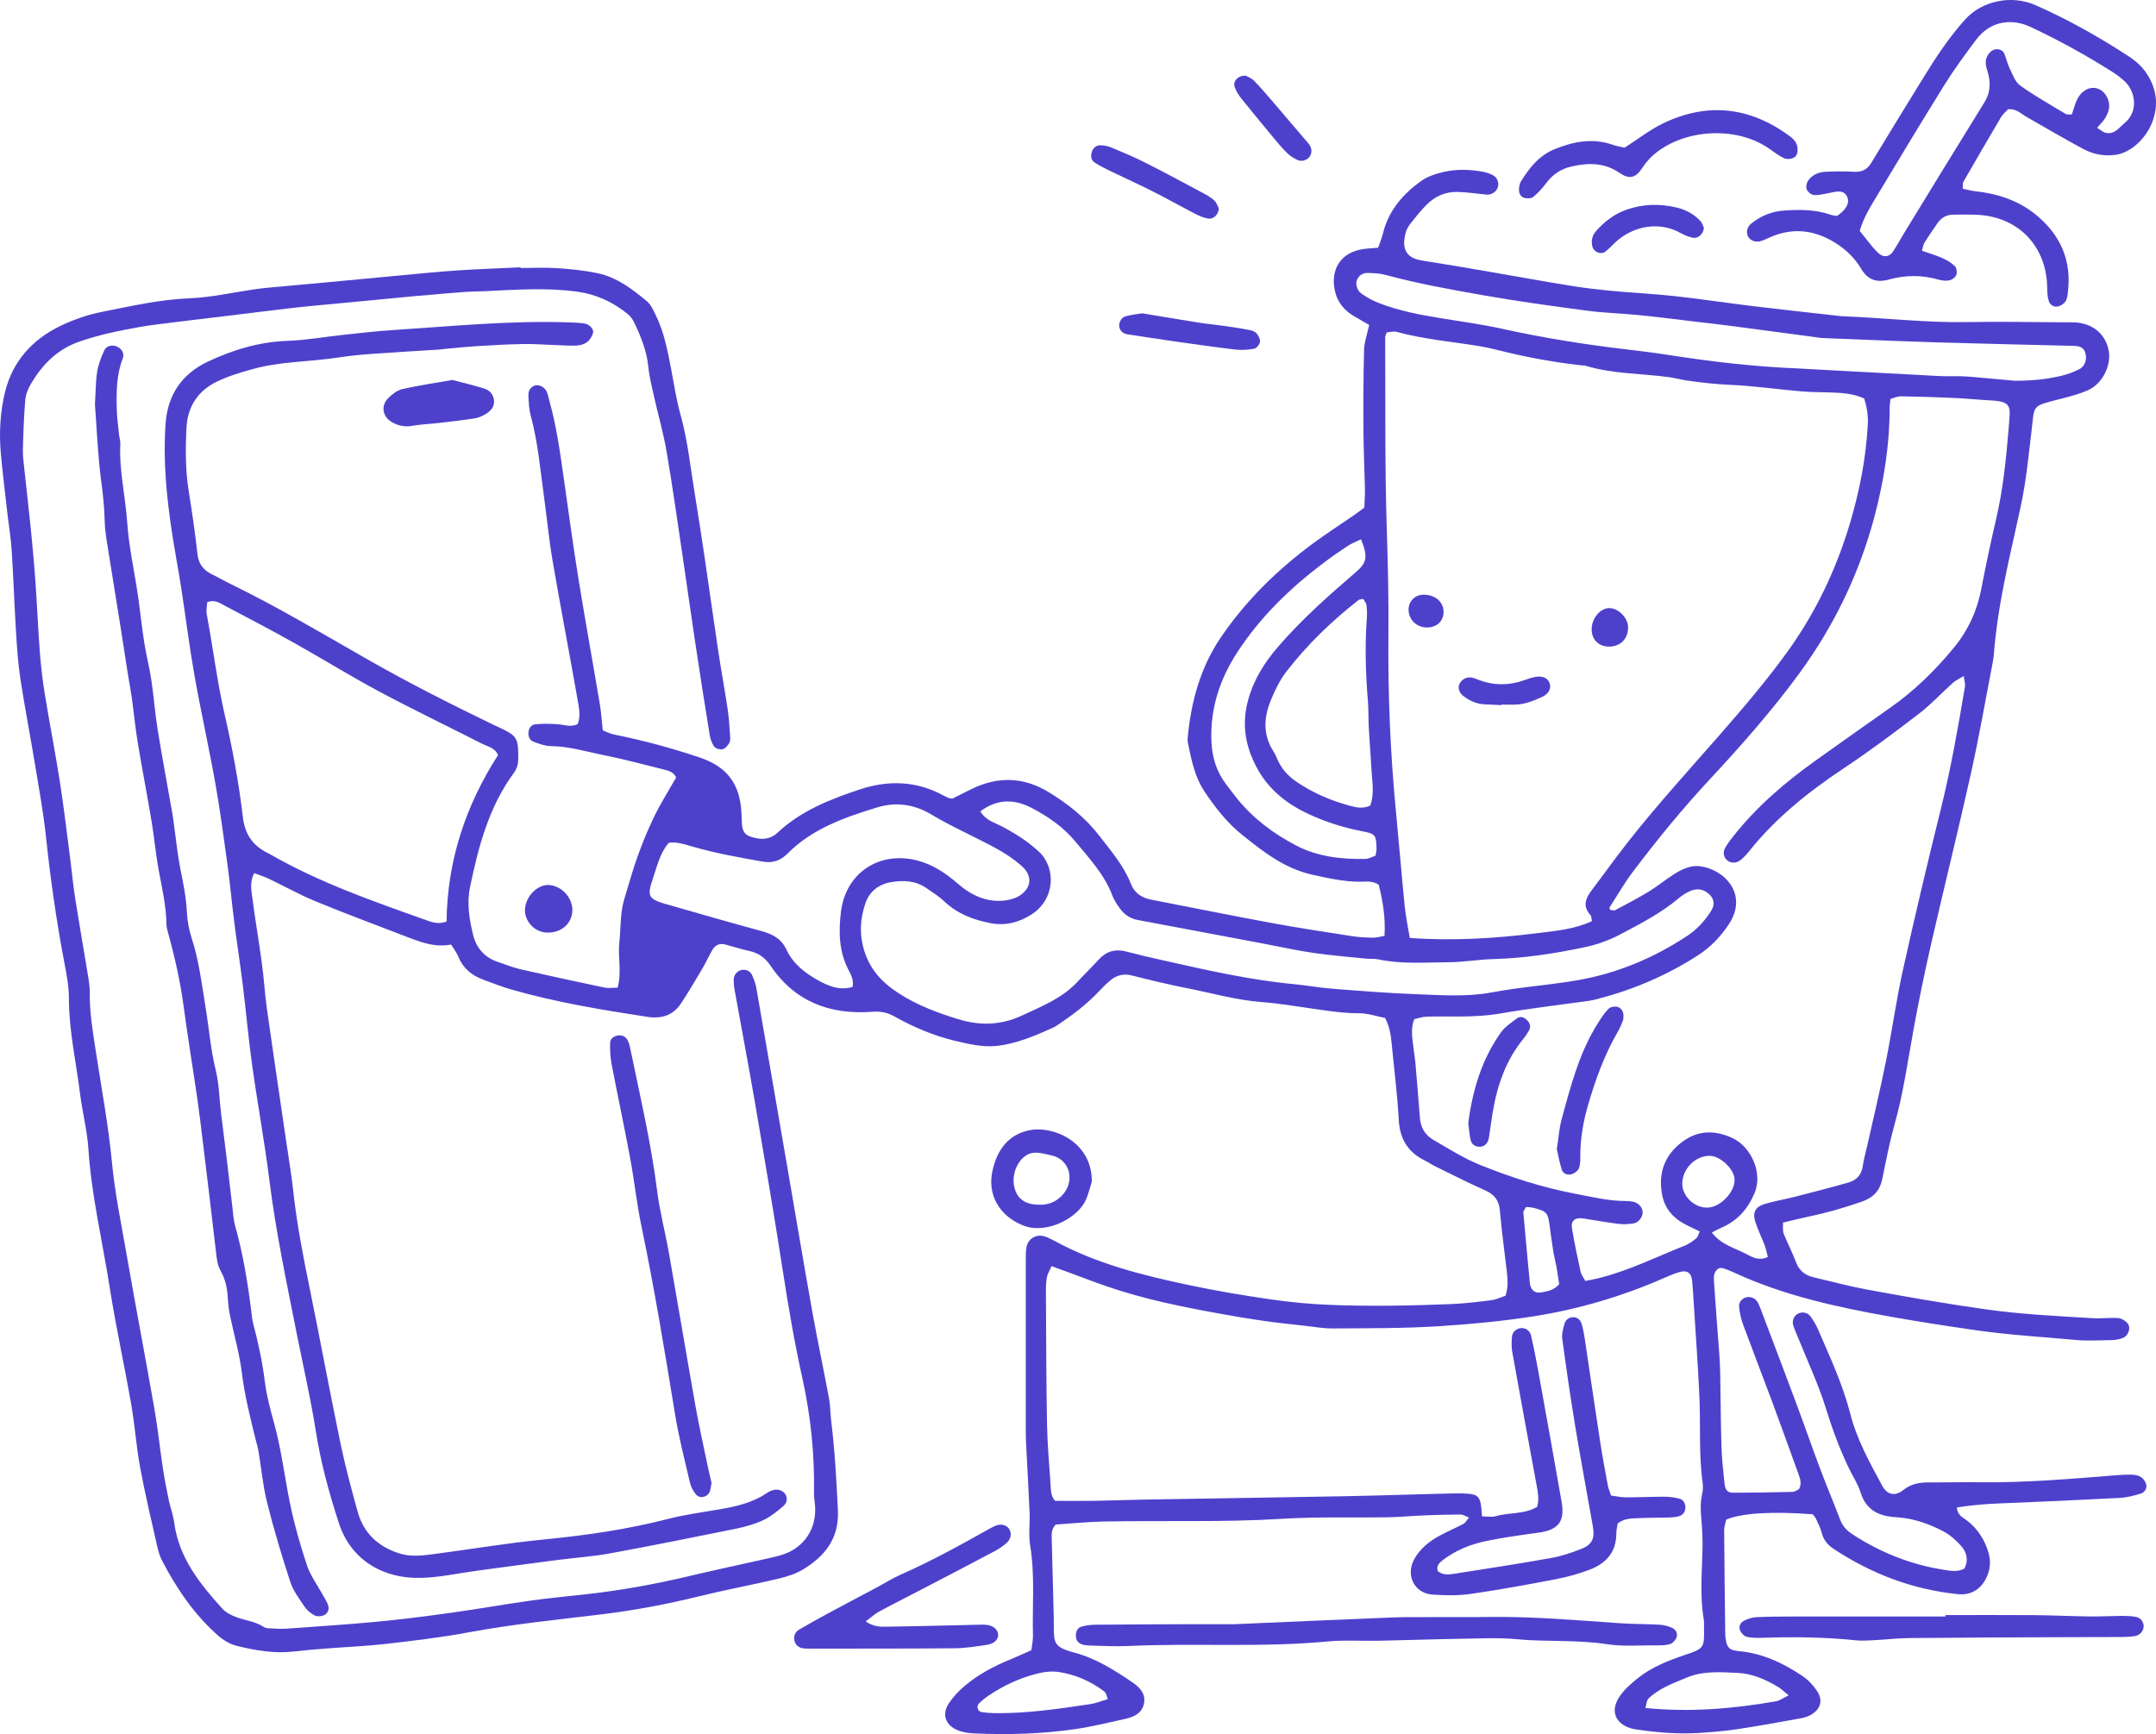 <?xml version="1.0" encoding="utf-8"?>
<!-- Generator: Adobe Illustrator 17.0.0, SVG Export Plug-In . SVG Version: 6.00 Build 0)  -->
<svg version="1.2" baseProfile="tiny" id="Capa_1" xmlns="http://www.w3.org/2000/svg" xmlns:xlink="http://www.w3.org/1999/xlink"
	 x="0px" y="0px" width="1024px" height="823.735px" viewBox="0 0 1024 823.735" xml:space="preserve">
<g>
	<path fill="#4D41CC" d="M799.006,562.58c0.169,6.021,6.105,11.378,12.238,11.068c6.105-0.324,12.916-7.642,12.591-13.522
		c-0.268-4.864-6.725-10.969-11.717-11.068C805.153,548.917,798.822,555.446,799.006,562.58 M724.785,573.352
		c-0.55,1.1-1.339,1.904-1.269,2.637c0.987,11.407,2.087,22.785,3.158,34.178c0.028,0.296,0.198,0.578,0.282,0.86
		c0.747,2.199,2.496,3.37,4.921,2.932c2.933-0.521,5.978-0.902,8.672-3.905c-0.409-2.538-0.804-5.485-1.326-8.404
		c-0.423-2.369-1.071-4.709-1.466-7.092c-0.663-4.16-1.227-8.347-1.791-12.535c-0.804-5.993-1.367-6.655-7.712-8.277
		C727.153,573.465,725.969,573.479,724.785,573.352 M526.162,807.14c-0.62-1.509-0.747-2.905-1.494-3.483
		c-6.359-4.921-13.62-8.065-21.488-9.362c-3.469-0.564-7.332-0.113-10.786,0.775c-8.291,2.115-15.989,5.725-23.081,10.547
		c-1.509,1.015-2.919,2.2-4.23,3.44c-1.48,1.438-0.804,3.948,1.156,4.258c2.101,0.31,4.23,0.451,6.345,0.493
		c15.256,0.198,30.286-2.087,45.316-4.3C520.522,809.113,523.06,808.042,526.162,807.14 M849.525,805.349
		c-2.426-1.974-3.469-3.046-4.71-3.807c-6.021-3.694-12.675-6.585-19.556-6.867c-7.981-0.338-16.187-1.072-24.097,2.214
		c-6.457,2.707-13.042,5.034-18.203,9.955c-0.86,0.804-0.86,2.51-1.481,4.498c21.389,2.143,41.806,0.338,62.138-3.187
		C845.239,807.873,846.719,806.717,849.525,805.349 M646.447,256.179c-2.157,1.043-4.413,1.875-6.359,3.158
		c-4.075,2.679-8.065,5.485-11.943,8.432c-15.665,11.844-29.567,25.394-40.381,41.918c-8.389,12.831-12.986,26.775-12.408,42.243
		c0.268,7.501,2.312,14.396,6.852,20.444c1.833,2.425,3.666,4.879,5.583,7.233c7.614,9.391,17.258,16.497,27.762,22.01
		c10.095,5.302,21.46,6.613,32.853,6.401c1.678-0.028,3.327-1.015,4.878-1.523c0.24-1.368,0.536-2.256,0.508-3.144
		c-0.183-6.726-0.395-7.233-6.81-8.474c-8.713-1.692-17.046-4.314-25.112-8.023c-12.055-5.541-21.29-13.381-26.817-26.014
		c-4.188-9.531-4.879-18.682-2.228-28.383c2.608-9.602,7.741-17.766,14.212-25.252c11.209-12.944,23.941-24.28,36.899-35.39
		C649.238,267.262,649.774,264.568,646.447,256.179 M647.434,284.491c-1.029,0.24-1.748,0.212-2.172,0.536
		c-12.76,9.982-24.378,21.178-34.29,34.008c-3.116,4.033-5.429,8.827-7.374,13.578c-3.398,8.234-3.849,16.567,1.339,24.491
		c0.818,1.269,1.367,2.721,2.002,4.103c1.96,4.272,5.034,7.586,8.897,10.208c7.896,5.344,16.553,9.024,25.732,11.463
		c2.933,0.79,5.95,1.339,9.235-0.212c2.143-5.753,0.818-11.816,0.522-17.808c-0.31-6.387-0.874-12.746-1.213-19.119
		c-0.226-4.258-0.071-8.545-0.423-12.789c-1.086-13.085-1.466-26.141-0.508-39.239c0.155-2.115,0.085-4.272-0.198-6.373
		C648.83,286.296,647.927,285.366,647.434,284.491 M956.626,180.845c7.699,0.084,15.298-0.578,22.743-2.411
		c2.919-0.719,5.837-1.79,8.474-3.228c2.693-1.466,3.567-5.147,2.425-8.065c-0.931-2.397-3.031-2.749-5.245-2.834
		c-0.31-0.014-0.62-0.028-0.917-0.028c-21.333-0.536-42.652-0.987-63.984-1.636c-18.245-0.564-36.504-1.353-54.749-2.073
		c-1.213-0.056-2.411-0.31-3.624-0.479c-12.661-1.692-25.323-3.398-37.998-5.061c-6.035-0.79-12.07-1.481-18.118-2.185
		c-9.052-1.086-18.104-2.256-27.17-3.158c-8.178-0.832-16.44-1.001-24.576-2.087c-16.581-2.2-33.177-4.47-49.645-7.374
		c-15.552-2.735-31.132-5.555-46.416-9.7c-2.608-0.705-5.4-0.775-8.122-0.874c-2.298-0.084-4.131,1.029-5.146,3.158
		c-0.874,1.847-0.169,5.034,1.96,6.571c2.425,1.748,5.132,3.285,7.924,4.385c9.687,3.835,19.867,5.767,30.103,7.431
		c9.602,1.565,19.289,2.862,28.778,4.963c19.641,4.343,39.465,7.515,59.43,9.842c6.345,0.747,12.704,1.523,19.02,2.51
		c20.473,3.201,41.016,5.654,61.743,6.486c1.819,0.071,3.652,0.212,5.471,0.31c20.698,1.114,41.383,2.256,62.081,3.327
		c3.652,0.183,7.318,0,10.984,0.113c2.735,0.085,5.471,0.353,8.206,0.606C945.713,179.815,951.17,180.337,956.626,180.845
		 M404.947,468.803c0.62-3.215-0.705-5.682-1.946-8.051c-4.597-8.812-4.737-18.245-3.581-27.692
		c2.284-18.583,18.485-29.074,36.56-24.209c7.29,1.96,13.296,6.021,18.837,10.829c3.271,2.848,6.725,5.16,10.786,6.683
		c5.048,1.904,10.321,2.087,15.27,0.635c6.571-1.918,12.041-9.052,4.075-15.919c-3.666-3.159-7.797-5.894-12.041-8.192
		c-10.166-5.513-20.783-10.109-30.751-16.088c-7.74-4.639-16.525-6.021-25.548-3.243c-15.51,4.752-30.737,10.039-42.567,21.925
		c-3.229,3.257-6.965,4.625-11.604,3.835c-11.703-2.016-23.377-4.145-34.77-7.515c-3.215-0.959-6.373-1.932-9.996-1.466
		c-4.329,4.949-5.626,11.322-7.67,17.301c-2.75,8.036-2.002,9.32,6.006,11.787c0.282,0.084,0.592,0.127,0.889,0.211
		c14.931,4.244,29.835,8.629,44.823,12.676c5.302,1.424,9.419,3.652,11.872,8.911c3.088,6.598,8.756,10.998,14.903,14.424
		C393.441,468.408,398.87,470.678,404.947,468.803 M465.604,385.431c2.693,4.3,6.429,5.174,9.602,6.81
		c6.542,3.37,12.675,7.205,18.132,12.225c8.347,7.727,7.924,22.658-3.454,29.948c-5.837,3.75-12.309,5.442-19.204,4.145
		c-8.192-1.537-15.806-4.371-22.066-10.265c-2.651-2.481-5.753-4.484-8.77-6.528c-5.132-3.483-10.998-3.694-16.765-2.693
		c-5.71,0.987-10.109,4.329-12.055,10.025c-2.735,8.009-2.933,15.975,0,24.153c3.44,9.574,10.49,15.552,18.767,20.402
		c7.924,4.639,16.525,7.783,25.281,10.476c10.279,3.172,20.289,2.961,30.244-1.692c9.376-4.385,19.063-8.135,26.353-15.975
		c3.313-3.567,6.824-6.965,10.109-10.575c3.666-4.018,7.952-5.259,13.212-3.863c5.598,1.48,11.237,2.792,16.877,4.046
		c20.797,4.653,41.566,9.447,62.842,11.449c6.063,0.564,12.055,1.692,18.118,2.157c13.381,1.043,26.761,2.115,40.156,2.608
		c11.562,0.423,23.166,1.312,34.686-0.719c3.905-0.677,7.797-1.382,11.717-1.917c10.25-1.41,20.585-2.327,30.751-4.174
		c18.527-3.342,35.574-10.575,51.266-20.938c4.625-3.074,8.347-7.148,11.294-11.844c2.115-3.356,1.297-6.416-1.889-8.714
		c-2.482-1.79-5.175-1.889-7.811-0.804c-1.932,0.79-3.821,1.946-5.429,3.314c-8.459,7.148-18.175,12.196-27.889,17.314
		c-5.456,2.876-11.125,4.921-17.117,6.176c-14.311,3.018-28.721,5.217-43.385,5.612c-6.993,0.197-13.973,1.438-20.966,1.494
		c-11.252,0.071-22.56,0.987-33.727-1.382c-1.762-0.381-3.652-0.113-5.471-0.296c-8.46-0.874-16.962-1.551-25.366-2.777
		c-7.825-1.128-15.566-2.876-23.335-4.343c-20.008-3.779-40.029-7.557-60.037-11.294c-3.497-0.663-6.232-2.524-8.262-5.302
		c-1.438-1.96-2.862-4.046-3.708-6.288c-3.737-9.969-10.899-17.582-17.47-25.549c-5.682-6.895-13.014-11.999-20.896-16.088
		C481.819,379.566,473.725,379.326,465.604,385.431 M212.091,437.769c0.338-29.073,9.137-55.243,24.463-79.099
		c-1.593-3.595-4.921-4.018-7.529-5.344c-16.271-8.291-32.754-16.201-48.855-24.801c-13.691-7.318-26.902-15.524-40.452-23.11
		c-10.885-6.091-21.939-11.914-32.993-17.709c-2.327-1.213-4.681-3.088-8.319-1.621c-0.071,1.748-0.564,3.849-0.198,5.781
		c2.975,15.82,4.892,31.823,8.502,47.572c3.68,15.989,6.683,32.204,8.615,48.489c1.029,8.756,4.907,13.959,12.267,17.498
		c0.268,0.141,0.536,0.282,0.804,0.437c23.631,13.564,49.25,22.433,74.785,31.499C205.774,438.277,208.397,439.095,212.091,437.769
		 M932.699,321.136c-2.214,1.354-3.849,2.073-5.104,3.187c-5.456,4.892-10.448,10.335-16.229,14.762
		c-11.604,8.911-23.349,17.695-35.517,25.789c-16.877,11.223-32.514,23.687-45.204,39.634c-1.128,1.424-2.411,2.763-3.807,3.934
		c-2.115,1.777-4.879,1.734-6.669,0.099c-1.565-1.424-1.988-3.722-0.762-5.865c1.043-1.833,2.341-3.553,3.666-5.217
		c11.223-14.283,24.872-25.944,39.592-36.42c11.675-8.305,23.349-16.595,35.066-24.83c11.576-8.107,21.53-17.864,30.47-28.792
		c6.712-8.22,10.857-17.427,12.845-27.804c2.129-11.054,4.455-22.08,7.021-33.05c3.257-14.001,4.723-28.213,5.894-42.482
		c0.212-2.425,0.423-4.864,0.536-7.29c0.183-3.905-1.057-5.513-5.062-6.19c-2.397-0.395-4.851-0.423-7.289-0.592
		c-4.851-0.352-9.701-0.775-14.579-0.987c-8.22-0.352-16.454-0.634-24.688-0.761c-1.664-0.028-3.342,0.804-4.977,1.241
		c-0.169,1.692-0.395,2.905-0.395,4.103c0,17.484-2.679,34.558-7.135,51.45c-7.163,27.184-19.175,52.113-35.672,74.672
		c-12.944,17.709-27.494,34.206-42.454,50.293c-13.113,14.086-25.267,28.947-36.828,44.287c-4.018,5.33-7.346,11.153-10.97,16.779
		c-0.099,0.17,0.127,0.55,0.254,1.086c0.762,0.071,1.805,0.522,2.425,0.183c5.386-2.848,10.772-5.668,15.961-8.826
		c4.159-2.538,7.938-5.697,12.069-8.291c3.623-2.284,7.698-4.258,12.027-3.765c11.675,1.311,23.279,13.24,14.058,27.368
		c-3.849,5.907-8.685,11.026-14.678,14.903c-14.706,9.518-30.625,16.314-47.558,20.741c-1.481,0.381-2.961,0.762-4.456,0.959
		c-13.86,1.96-27.79,3.525-41.566,5.936c-6.993,1.227-13.902,1.509-20.91,1.509c-4.878,0-9.771-0.113-14.635,0.071
		c-2.016,0.084-4.018,0.804-5.767,1.184c-1.664,4.441-0.959,8.389-0.508,12.295c0.352,3.031,0.874,6.035,1.142,9.08
		c0.747,8.488,1.41,16.99,2.086,25.478c0.367,4.568,2.298,8.065,6.359,10.448c7.36,4.301,14.523,8.855,22.531,12.07
		c14.466,5.781,29.158,10.561,44.499,13.479c8.079,1.523,16.059,3.539,24.364,3.525c1.213,0,2.439,0.099,3.623,0.367
		c2.594,0.592,4.47,2.848,4.413,5.146c-0.042,2.228-1.96,4.78-4.441,5.16c-2.383,0.381-4.879,0.466-7.262,0.169
		c-5.414-0.677-10.8-1.678-16.215-2.524c-4.16-0.648-6.26,0.902-5.64,4.723c1.142,6.909,2.608,13.762,4.103,20.6
		c0.31,1.396,1.325,2.636,2.214,4.342c2.566-0.536,4.921-0.931,7.219-1.537c13.944-3.595,26.818-9.996,40.114-15.284
		c1.946-0.775,3.736-2.087,5.358-3.426c0.79-0.663,1.043-1.96,1.678-3.271c-2.834-1.396-5.302-2.496-7.67-3.793
		c-5.048-2.778-8.7-7.007-9.969-12.549c-2.199-9.616,0.014-18.358,7.67-24.9c7.6-6.5,15.904-7.543,25.436-3.145
		c9.066,4.188,14.565,16.765,10.546,26.211c-3.285,7.741-8.375,13.324-16.102,16.553c-1.255,0.536-2.439,1.255-4.188,2.143
		c4.596,5.964,11.096,7.346,16.567,10.293c2.848,1.537,5.936,3.243,10.053,1.297c-0.508-1.904-0.888-3.892-1.593-5.753
		c-1.396-3.694-3.243-7.247-4.399-11.026c-1.354-4.385,0.07-7.036,4.512-8.389c4.653-1.396,9.475-2.171,14.199-3.384
		c8.53-2.185,17.075-4.385,25.563-6.796c3.765-1.071,6.175-3.539,6.782-7.74c0.508-3.61,1.565-7.135,2.355-10.702
		c2.919-13.07,6.049-26.099,8.685-39.24c2.876-14.325,4.85-28.834,8.009-43.089c5.668-25.577,11.689-51.069,18.005-76.477
		c4.794-19.246,8.178-38.732,11.491-58.246C933.489,324.929,932.981,323.477,932.699,321.136 M756.086,437.558
		c-0.254-1.142-0.169-2.256-0.677-2.82c-3.623-3.99-2.58-7.67,0.324-11.491c3.877-5.061,7.586-10.265,11.406-15.369
		c15.341-20.543,32.683-39.366,49.518-58.655c11.209-12.831,22.334-25.831,32.288-39.634c13.437-18.625,23.264-39.239,29.807-61.376
		c4.498-15.242,7.515-30.709,8.375-46.599c0.225-4.315-0.508-8.404-1.706-12.323c-5.527-2.496-10.984-2.679-16.454-2.876
		c-4.568-0.155-9.151-0.113-13.691-0.521c-11.209-0.973-22.376-2.608-33.6-3.088c-7.022-0.296-13.916-1.072-20.839-2.101
		c-2.693-0.409-5.358-1.184-8.065-1.537c-13.24-1.79-26.761-1.509-39.733-5.428c-0.564-0.169-1.198-0.113-1.805-0.183
		c-12.098-1.325-24.054-3.454-35.898-6.303c-4.131-0.987-8.262-2.101-12.45-2.792c-13.183-2.157-26.55-3.271-39.507-6.81
		c-1.537-0.409-3.342,0.155-4.765,0.254c-0.395,1.255-0.719,1.833-0.719,2.397c0.169,30.469-0.212,60.953,0.775,91.394
		c0.536,16.764,0.917,33.515,0.761,50.266c-0.24,28.058,0.902,56.046,3.624,83.978c1.438,14.833,2.623,29.694,4.117,44.513
		c0.508,5.048,1.579,10.025,2.397,15.101c20.783,1.495,40.833,0.198,60.756-2.298C738.955,442.183,747.866,441.464,756.086,437.558
		 M682.881,746.313c2.495,2.073,5.33,1.664,7.952,1.255c15.34-2.383,30.695-4.766,45.979-7.487
		c4.766-0.846,9.461-2.439,13.987-4.202c5.414-2.101,6.754-4.949,5.725-10.8c-2.778-15.904-5.767-31.753-8.389-47.671
		c-2.284-13.817-4.272-27.677-6.148-41.552c-0.296-2.27,0.437-4.78,1.1-7.064c0.536-1.819,2.059-3.088,4.117-3.074
		c2.059,0.014,3.454,1.325,4.004,3.186c0.691,2.327,1.128,4.737,1.495,7.149c2.439,16.257,4.794,32.528,7.289,48.785
		c1.057,6.909,2.355,13.789,3.623,20.67c0.282,1.481,0.902,2.89,1.537,4.907c2.284,0.296,4.625,0.86,6.965,0.86
		c6.105,0.028,12.21-0.296,18.316-0.296c2.397,0.014,4.864,0.296,7.191,0.917c1.876,0.494,2.877,2.171,2.849,4.216
		c-0.028,2.045-1.114,3.568-2.989,4.117c-1.72,0.507-3.595,0.592-5.4,0.648c-4.583,0.141-9.165,0.056-13.733,0.282
		c-3.299,0.155-6.74-0.014-10.039,2.524c-0.198,1.41-0.649,3.172-0.649,4.935c-0.014,8.897-5.076,14.156-12.774,17.075
		c-5.09,1.932-10.434,3.412-15.792,4.441c-13.451,2.58-26.93,5.061-40.467,7.007c-5.992,0.86-12.21,0.762-18.273,0.339
		c-8.615-0.606-12.887-9.193-8.657-16.821c2.735-4.949,7.022-8.418,11.901-11.083c3.736-2.059,7.684-3.694,11.463-5.682
		c0.888-0.479,1.438-1.593,2.651-3.003c-1.776-0.691-2.82-1.452-3.849-1.452c-5.795,0.028-11.59,0.183-17.371,0.409
		c-5.781,0.24-11.562,0.818-17.329,0.902c-16.779,0.282-33.6-0.296-50.336,0.733c-28.354,1.762-56.695,0.705-85.05,1.297
		c-7.543,0.155-15.073,0.945-22.376,1.424c-2.115,2.214-1.946,4.667-1.876,7.106c0.31,12.197,0.635,24.378,0.945,36.561
		c0.028,1.537,0.014,3.059,0.028,4.582c0.071,7.882-0.084,9.983,9.659,12.549c10.095,2.665,18.978,8.248,27.579,14.086
		c3.342,2.27,6.387,5.231,5.668,9.729c-0.775,4.935-4.737,6.796-9.136,7.741c-7.727,1.664-15.411,3.624-23.222,4.766
		c-16.018,2.355-32.176,2.82-48.334,2.101c-2.679-0.127-5.513-0.536-7.966-1.565c-5.738-2.383-7.473-7.529-4.159-12.633
		c1.96-3.017,4.554-5.753,7.29-8.107c6.528-5.612,14.071-9.602,22.023-12.859c3.342-1.368,6.627-2.904,9.955-4.371
		c0.296-2.608,0.803-4.695,0.747-6.782c-0.367-14.311,1.029-28.651-1.325-42.934c-0.832-5.048-0.056-10.349-0.268-15.523
		c-0.451-10.66-1.072-21.305-1.622-31.95c-0.084-1.833-0.169-3.666-0.183-5.484c-0.014-27.452-0.014-54.904,0-82.356
		c0-2.129-0.056-4.315,0.31-6.387c0.691-3.906,4.385-6.26,8.22-5.259c1.748,0.466,3.412,1.326,5.005,2.185
		c20.05,10.956,41.933,16.398,64.013,21.065c12.803,2.707,25.732,4.892,38.676,6.768c9.334,1.354,18.767,2.242,28.185,2.623
		c19.204,0.747,38.422,0.395,57.626-0.38c6.387-0.254,12.76-1.03,19.105-1.847c2.326-0.296,4.54-1.41,6.711-2.115
		c1.424-4.343,0.973-8.291,0.536-12.21c-1.071-9.376-2.439-18.724-3.201-28.129c-0.409-4.893-2.51-7.699-6.909-9.659
		c-8.065-3.595-15.947-7.614-23.885-11.505c-1.636-0.79-3.13-1.889-4.78-2.693c-8.206-3.962-12.013-10.377-12.492-19.585
		c-0.649-12.154-2.242-24.265-3.384-36.405c-0.366-3.948-1.029-7.797-3.088-11.759c-4.075-0.79-8.22-2.256-12.365-2.242
		c-7.374,0.014-14.565-1.1-21.784-2.143c-8.135-1.17-16.257-2.552-24.435-3.173c-12.225-0.931-23.941-4.329-35.856-6.683
		c-8.657-1.706-17.244-3.779-25.788-5.936c-3.934-1.001-7.247-0.198-10.222,2.284c-1.861,1.565-3.624,3.285-5.287,5.062
		c-5.456,5.823-11.703,10.673-18.273,15.143c-1.269,0.86-2.509,1.777-3.892,2.397c-8.629,3.864-17.498,7.628-26.832,8.587
		c-6.458,0.663-13.324-0.959-19.768-2.51c-10.109-2.411-19.655-6.542-28.735-11.604c-3.313-1.833-6.444-2.425-10.377-2.129
		c-19.909,1.495-36.659-4.709-48.207-21.798c-2.566-3.807-5.682-6.119-10.123-7.078c-3.864-0.818-7.642-2.086-11.463-3.088
		c-2.735-0.719-4.836,0.324-6.176,2.693c-1.664,2.904-3.031,5.992-4.737,8.869c-3.257,5.513-6.514,11.012-10.025,16.356
		c-3.751,5.725-9.249,7.487-15.919,6.472c-21.643-3.299-43.23-6.88-64.323-12.887c-4.681-1.325-9.235-3.102-13.789-4.808
		c-5.344-2.003-9.517-5.287-11.745-10.801c-0.775-1.946-2.129-3.652-3.482-5.865c-8.15,1.607-15.411-1.509-22.743-4.315
		c-13.931-5.358-27.918-10.561-41.707-16.257c-7.586-3.13-14.805-7.191-22.235-10.73c-2.101-1.015-4.357-1.692-6.824-2.623
		c-2.284,4.342-1.311,8.319-0.846,12.069c1.325,10.265,3.116,20.473,4.484,30.738c0.987,7.247,1.396,14.565,2.411,21.798
		c2.932,20.811,6.049,41.594,9.08,62.377c1.185,8.107,2.566,16.2,3.441,24.336c1.692,15.468,4.667,30.695,7.783,45.923
		c4.991,24.463,9.517,49.025,14.593,73.474c2.284,11.011,5.203,21.911,8.22,32.754c2.834,10.222,9.912,16.595,19.881,19.725
		c5.048,1.579,10.279,1.071,15.425,0.395c17.822-2.327,35.545-5.344,53.452-7.092c19.697-1.917,39.282-4.752,58.528-9.7
		c7.938-2.044,16.13-3.144,24.237-4.526c8.164-1.382,16.144-3.186,23.11-8.009c0.733-0.508,1.621-0.846,2.481-1.128
		c2.213-0.719,4.512-0.043,5.781,1.636c1.241,1.635,1.269,4.173-0.649,5.809c-2.975,2.538-6.105,5.132-9.616,6.768
		c-4.089,1.904-8.587,3.186-13.042,4.089c-19.965,4.061-39.945,8.065-59.98,11.745c-8.065,1.466-16.285,2.002-24.435,3.06
		c-12.662,1.635-25.309,3.356-37.956,5.048c-9.052,1.213-18.076,3.257-27.142,3.497c-17.681,0.494-33.219-8.262-38.971-25.844
		c-4.724-14.438-8.714-29.088-11.068-44.217c-2.454-15.622-6.077-31.075-9.137-46.614c-4.723-23.885-9.785-47.699-12.817-71.909
		c-2.298-18.428-5.682-36.716-8.248-55.116c-1.762-12.661-2.876-25.408-4.441-38.083c-1.241-9.983-2.792-19.909-4.061-29.878
		c-1.156-9.052-1.96-18.16-3.201-27.198c-1.777-12.972-3.511-25.972-5.809-38.859c-3.046-17.075-6.867-34.023-9.884-51.097
		c-2.439-13.789-4.145-27.706-6.288-41.538c-1.396-9.024-3.158-18.005-4.498-27.043c-2.524-16.906-4.145-33.896-2.904-50.999
		c0.987-13.606,7.755-23.561,20.106-29.384c11.942-5.626,24.336-9.376,37.745-9.842c8.798-0.324,17.554-1.904,26.338-2.834
		c7.572-0.818,15.143-1.734,22.729-2.228c28.002-1.805,55.948-4.653,84.048-3.75c2.735,0.085,5.499,0.155,8.178,0.606
		c2.242,0.367,4.357,2.735,3.877,4.427c-0.465,1.608-1.494,3.37-2.806,4.343c-1.353,1.029-3.342,1.593-5.076,1.663
		c-3.652,0.141-7.304-0.155-10.956-0.282c-4.864-0.169-9.743-0.536-14.593-0.437c-7.008,0.127-14.015,0.522-21.008,0.945
		c-5.16,0.31-10.307,0.846-15.453,1.311c-0.917,0.071-1.819,0.282-2.721,0.339c-11.237,0.719-22.489,1.339-33.712,2.171
		c-5.16,0.367-10.307,0.973-15.425,1.734c-13.225,1.96-26.719,1.734-39.775,5.358c-5.908,1.636-11.731,3.356-17.202,6.021
		c-9.024,4.399-13.874,11.956-14.368,21.784c-0.507,10.025-0.55,20.106,1.043,30.117c1.593,9.926,3.06,19.881,4.145,29.863
		c0.522,4.864,2.89,7.797,7.036,9.813c3.018,1.466,5.922,3.158,8.939,4.625c22.221,10.843,43.441,23.504,64.887,35.757
		c19.599,11.195,39.747,21.347,60.051,31.174c0.55,0.268,1.128,0.494,1.678,0.761c9.376,4.371,9.813,5.133,9.799,15.186
		c-0.014,2.552-0.606,4.737-2.129,6.81c-11.872,16.159-16.793,34.982-20.769,54.171c-1.607,7.712-0.367,15.256,1.424,22.63
		c1.494,6.204,5.414,10.857,11.802,12.944c3.469,1.128,6.867,2.594,10.419,3.412c13.352,3.046,26.733,5.936,40.142,8.756
		c1.96,0.409,4.089,0.056,6.288,0.056c2.073-7.487,0.043-14.509,0.818-21.418c0.775-6.951,0.296-14.043,2.411-20.839
		c2.073-6.697,3.864-13.479,6.246-20.064c2.383-6.585,5.034-13.113,8.122-19.387c3.059-6.232,6.81-12.126,10.208-18.104
		c-1.227-2.679-3.638-3.271-5.993-3.849c-9.151-2.256-18.259-4.78-27.494-6.613c-8.643-1.692-17.117-4.385-26.07-4.484
		c-2.665-0.028-5.372-1.058-7.952-1.96c-1.876-0.648-2.764-2.327-2.651-4.357c0.127-2.031,1.255-3.821,3.13-4.004
		c3.581-0.381,7.261-0.339,10.857-0.056c3.003,0.211,5.936,1.537,9.39-0.014c1.593-3.892,0.578-8.15-0.126-12.196
		c-3.835-21.897-8.051-43.709-11.802-65.62c-1.748-10.194-2.693-20.529-4.117-30.779c-1.749-12.662-2.834-25.422-6.19-37.83
		c-0.874-3.186-1.029-6.598-1.156-9.926c-0.084-2.496,1.622-4.371,3.568-4.653c1.917-0.282,4.244,0.987,5.146,3.074
		c0.592,1.382,0.874,2.905,1.269,4.357c3.384,12.069,5.076,24.435,6.839,36.814c2.256,15.975,4.427,31.964,6.993,47.897
		c3.201,19.838,6.81,39.606,10.138,59.416c0.648,3.835,0.86,7.741,1.367,12.366c1.424,0.536,3.285,1.537,5.259,1.946
		c13.761,2.763,27.283,6.401,40.579,10.871c13.098,4.385,19.26,12.366,20.036,26.254c0.085,1.227,0.127,2.439,0.155,3.666
		c0.042,3.144,0.324,6.373,3.779,7.614c3.778,1.354,7.726,1.889,11.463-0.367c0.522-0.324,1.015-0.691,1.452-1.114
		c11.167-10.575,25.097-16.074,39.296-20.797c13.508-4.498,27.001-4.16,39.846,2.89c0.79,0.437,1.636,0.79,2.481,1.156
		c0.268,0.113,0.592,0.113,1.664,0.31c2.665-1.325,5.894-2.961,9.151-4.554c12.464-6.119,24.674-5.795,36.603,1.452
		c9.193,5.583,17.483,12.182,24.11,20.783c5.598,7.247,11.604,14.184,15.002,22.856c1.72,4.413,5.175,6.585,9.658,7.459
		c19.12,3.708,38.224,7.586,57.386,11.124c12.577,2.312,25.21,4.23,37.843,6.19c3.314,0.522,6.683,0.677,10.039,0.733
		c1.734,0.042,3.469-0.522,5.499-0.86c0.507-8.657-0.79-16.624-2.764-24.294c-3.088-2.044-6.232-1.396-9.221-1.424
		c-7.67-0.056-15.073-1.72-22.503-3.37c-12.986-2.904-23.053-10.828-33.064-18.837c-7.205-5.767-12.859-13.028-17.949-20.642
		c-4.667-6.979-6.247-15.143-7.91-23.222c-0.183-0.874-0.127-1.833-0.043-2.735c1.678-16.877,5.936-32.838,15.637-47.135
		c11.971-17.653,26.945-32.246,43.977-44.851c6.133-4.526,12.563-8.643,18.837-12.972c1.734-1.198,3.412-2.481,5.4-3.934
		c0.113-3.031,0.367-6.063,0.296-9.08c-0.183-8.84-0.635-17.681-0.691-26.521c-0.084-13.113-0.071-26.24,0.282-39.338
		c0.113-3.821,1.523-7.614,2.439-11.858c-2.482-1.438-5.104-2.876-7.67-4.441c-5.287-3.229-8.333-7.981-9.024-14.1
		c-1.015-9.235,4.202-15.947,13.451-17.427c2.369-0.381,4.794-0.451,7.501-0.691c0.846-2.496,1.777-4.709,2.341-7.008
		c2.623-10.673,9.376-18.414,17.935-24.604c3.088-2.228,7.078-3.539,10.871-4.399c5.978-1.382,12.126-1.213,18.203-0.17
		c1.749,0.31,3.539,0.889,5.133,1.692c2.016,1.043,2.933,3.44,2.453,5.428c-0.578,2.383-2.975,4.047-5.513,3.807
		c-4.526-0.437-9.038-1.1-13.578-1.255c-5.753-0.197-10.786,2.016-14.819,6.049c-2.792,2.778-5.245,5.922-7.713,9.024
		c-0.93,1.17-1.72,2.58-2.143,4.004c-1.932,6.697-0.818,12.168,7.459,13.465c11.139,1.734,22.235,3.666,33.331,5.569
		c12.591,2.157,25.168,4.47,37.788,6.5c6.613,1.072,13.282,1.833,19.951,2.454c9.687,0.917,19.444,1.339,29.13,2.411
		c12.408,1.368,24.759,3.257,37.153,4.766c13.31,1.607,26.634,3.046,39.945,4.54c0.916,0.113,1.819,0.254,2.735,0.282
		c19.81,0.705,39.521,3.145,59.388,2.75c15.552-0.296,31.118,0.056,46.67,0.113c1.523,0.014,3.06-0.056,4.583,0.056
		c8.206,0.62,13.959,5.443,15.608,13.014c1.523,7.008-2.693,15.933-9.559,19.077c-3.835,1.762-8.009,2.891-12.126,3.948
		c-15.524,4.005-13.282,2.552-14.974,16.159c-1.043,8.459-1.875,16.948-3.215,25.351c-1.156,7.191-2.82,14.326-4.399,21.446
		c-4.329,19.331-8.685,38.647-10.194,58.472c-0.084,1.213-0.253,2.425-0.479,3.623c-3.412,17.639-6.457,35.362-10.363,52.888
		c-6.077,27.353-12.859,54.552-19.105,81.863c-3.046,13.366-5.809,26.804-8.262,40.283c-2.721,14.974-4.808,30.046-8.939,44.766
		c-2.383,8.502-4.075,17.187-5.823,25.845c-1.142,5.654-4.188,8.967-9.672,10.899c-8.643,3.059-17.413,5.484-26.366,7.36
		c-3.553,0.747-7.064,1.649-11.153,2.608c0.084,1.903-0.254,3.75,0.324,5.259c1.762,4.54,4.131,8.841,5.795,13.409
		c1.537,4.216,4.399,6.401,8.544,7.36c8.305,1.918,16.539,4.174,24.914,5.725c18.851,3.483,37.731,6.782,56.752,9.461
		c16.934,2.397,33.938,3.187,50.956,4.216c3.948,0.24,7.938-0.367,11.872-0.071c1.593,0.113,3.482,1.255,4.526,2.524
		c1.692,2.059,0.381,5.879-2.213,6.909c-1.65,0.663-3.525,0.987-5.316,1.029c-5.795,0.113-11.632,0.437-17.371-0.084
		c-15.467-1.424-30.949-2.312-46.374-4.498c-13.86-1.974-27.692-4.117-41.453-6.557c-25.492-4.554-50.815-10.053-74.517-21.093
		c-1.65-0.761-3.37-1.396-5.104-1.96c-0.521-0.169-1.184,0.056-1.819,0.099c-2.51,1.523-2.453,4.117-2.284,6.486
		c0.733,11.252,1.65,22.475,2.482,33.713c0.211,3.046,0.395,6.091,0.451,9.123c0.226,11.9,0.254,23.8,0.62,35.686
		c0.183,5.781,0.86,11.548,1.452,17.315c0.296,2.848,1.452,4.272,3.878,4.272c9.447,0,18.879-0.169,28.326-0.395
		c1.114-0.028,2.213-0.874,3.13-1.269c1.466-2.679,0.564-5.02-0.254-7.276c-4.23-11.759-8.474-23.504-12.817-35.221
		c-4.469-11.985-9.108-23.927-13.536-35.94c-0.931-2.538-1.481-5.273-1.805-7.966c-0.296-2.355,1.326-4.258,3.398-4.765
		c2.115-0.508,4.286,0.395,5.442,2.425c0.592,1.043,1.043,2.2,1.466,3.327c5.725,15.115,11.463,30.216,17.103,45.345
		c3.722,9.996,7.205,20.078,10.956,30.06c3.116,8.262,6.543,16.412,9.701,24.661c1.156,3.003,3.158,5.061,5.809,6.782
		c13.212,8.601,27.551,14.339,43.131,16.807c3.229,0.522,6.627,1.185,9.941-0.507c2.143-4.075,1.17-7.868-1.636-10.941
		c-2.425-2.665-5.274-5.217-8.432-6.852c-6.486-3.384-13.394-5.852-20.797-6.528c-0.903-0.071-1.819-0.141-2.735-0.212
		c-7.614-0.648-13.197-3.736-15.651-11.632c-1.255-4.033-3.708-7.67-5.555-11.52c-4.512-9.348-8.009-19.034-11.097-28.975
		c-3.44-11.012-8.417-21.544-12.718-32.302c-0.902-2.256-1.988-4.456-2.665-6.782c-0.648-2.242,0.536-4.554,2.369-5.442
		c1.889-0.917,4.484-0.536,5.795,1.269c1.424,1.946,2.721,4.061,3.666,6.274c5.654,13.155,11.745,26.112,15.312,40.099
		c3.102,12.196,9.235,23.194,15.185,34.192c2.298,4.244,5.992,5.147,9.912,2.045c3.652-2.905,7.515-3.666,11.9-3.652
		c8.234,0.028,16.468-0.183,24.702-0.085c21.389,0.254,42.652-1.565,63.928-3.285c2.735-0.225,5.484-0.381,8.22-0.296
		c1.466,0.042,3.145,0.352,4.301,1.156c1.128,0.775,2.143,2.242,2.425,3.567c0.409,1.974-0.889,3.722-2.707,4.272
		c-3.186,0.944-6.5,1.847-9.799,2.016c-19.175,1.015-38.351,1.875-57.527,2.636c-6.669,0.268-13.268,0.846-19.895,1.889
		c0.099,3.751,2.989,4.794,5.02,6.401c4.963,3.948,8.15,9.01,9.94,15.002c1.283,4.287,0.874,8.418-1.184,12.422
		c-2.778,5.414-7.473,7.994-13.48,7.36c-21.333-2.2-40.762-9.602-58.641-21.347c-2.989-1.96-4.977-4.258-5.865-7.755
		c-0.592-2.327-1.748-4.526-2.764-6.74c-0.367-0.803-1.057-1.438-1.551-2.086c-18.993-1.452-33.642-0.606-41.059,2.524
		c-0.31,1.495-0.973,3.243-0.973,4.977c0.099,16.172,0.31,32.331,0.508,48.503c0,0.902,0.028,1.833,0.141,2.735
		c0.55,4.47,1.678,5.837,6.317,6.26c11.28,1.029,21.121,5.696,30.314,11.886c2.679,1.819,5.09,4.413,6.881,7.134
		c2.989,4.498,1.565,8.812-3.299,11.421c-1.311,0.705-2.82,1.184-4.286,1.438c-10.18,1.819-20.346,3.708-30.568,5.231
		c-6.021,0.917-12.112,1.382-18.189,1.776c-10.081,0.62-20.106-0.24-30.061-1.762c-0.31-0.042-0.606-0.07-0.902-0.141
		c-8.586-2.002-11.378-8.601-6.274-15.792c2.256-3.173,5.315-5.88,8.389-8.319c6.514-5.189,14.156-8.276,22.009-10.913
		c9.644-3.243,9.616-3.356,9.447-13.62c-0.014-1.227,0.071-2.467-0.141-3.666c-1.875-10.913-0.832-21.869-0.578-32.824
		c0.113-4.568-0.085-9.165-0.479-13.705c-0.381-4.286-0.705-8.474,0.31-12.732c0.423-1.734,0.465-3.666,0.225-5.457
		c-1.889-13.648-0.902-27.41-1.537-41.1c-0.648-14.297-1.706-28.58-2.594-42.877c-0.254-3.948-0.466-7.91-0.832-11.844
		c-0.367-3.92-2.454-5.287-6.289-4.117c-2.327,0.705-4.583,1.65-6.824,2.636c-19.894,8.756-40.621,14.904-62.053,18.287
		c-14.706,2.312-29.539,3.708-44.456,4.681c-17.089,1.114-34.121,0.987-51.182,1.1c-4.23,0.028-8.46-0.733-12.69-1.213
		c-6.655-0.747-13.324-1.424-19.965-2.383c-7.219-1.029-14.424-2.242-21.6-3.553c-17.667-3.229-35.263-6.782-52.31-12.619
		c-6.33-2.157-12.563-4.597-18.851-6.895c-2.524-0.931-5.048-1.847-8.037-2.933c-0.902,2.087-1.918,3.61-2.214,5.274
		c-0.437,2.383-0.479,4.85-0.465,7.289c0.127,20.74,0.141,41.481,0.522,62.222c0.155,9.447,0.987,18.879,1.65,28.298
		c0.198,2.975,0.028,6.148,2.185,8.404c6.571,0,12.944,0.084,19.303-0.014c7.614-0.127,15.242-0.451,22.869-0.578
		c31.711-0.55,63.421-1.001,95.145-1.593c16.765-0.324,33.529-0.889,50.293-1.312c2.75-0.07,5.499-0.099,8.234,0.099
		c4.907,0.338,6.049,1.593,6.613,6.796c0.113,1.156,0.169,2.327,0.296,3.976c2.397,0,4.611,0.465,6.5-0.085
		c6.401-1.889,13.479-0.719,19.726-4.456c0.987-3.511,0.324-7.064-0.353-10.659c-3.877-20.953-7.74-41.919-11.491-62.885
		c-0.423-2.369-0.338-4.864-0.141-7.275c0.183-2.27,2.115-3.877,4.258-4.061c2.143-0.183,4.23,1.114,4.78,3.426
		c1.17,5.047,2.214,10.123,3.13,15.227c3.849,21.276,7.698,42.553,11.407,63.857c1.663,9.531-1.565,13.409-11.294,14.706
		c-8.135,1.1-16.271,2.242-24.308,3.877c-7.501,1.537-14.593,4.371-20.769,9.066C683.613,742.337,682.063,743.86,682.881,746.313"/>
	<path fill="#4D41CC" d="M247.289,127.306c5.795,0,11.618-0.31,17.385,0.085c6.359,0.423,12.774,1.071,19.007,2.355
		c9.207,1.918,16.595,7.529,23.617,13.409c1.988,1.663,3.13,4.455,4.315,6.895c3.892,8.051,5.513,16.751,7.177,25.45
		c1.368,7.163,2.453,14.438,4.413,21.446c3.455,12.394,4.724,25.125,6.796,37.731c1.621,9.926,3.144,19.866,4.624,29.807
		c2.228,15.059,4.301,30.131,6.571,45.176c1.354,9.038,3.046,18.033,4.385,27.057c0.635,4.216,0.889,8.488,1.185,12.732
		c0.084,1.185,0.113,2.608-0.437,3.568c-0.691,1.198-1.889,2.608-3.102,2.89c-1.227,0.282-3.327-0.296-4.004-1.241
		c-1.185-1.621-1.875-3.778-2.2-5.795c-2.298-14.114-4.512-28.256-6.641-42.412c-2.143-14.142-4.103-28.326-6.204-42.482
		c-2.467-16.567-4.78-33.163-7.614-49.659c-1.481-8.7-3.976-17.216-5.908-25.845c-1.058-4.752-2.284-9.517-2.75-14.339
		c-0.747-7.444-3.483-14.142-6.598-20.755c-0.747-1.608-1.904-3.187-3.271-4.287c-7.008-5.64-14.749-9.277-23.899-10.533
		c-14.622-2.03-29.172-0.93-43.766-0.24c-3.356,0.155-6.712,0.155-10.053,0.395c-5.456,0.381-10.913,0.917-16.356,1.367
		c-1.833,0.155-3.651,0.282-5.471,0.451c-10.913,1.029-21.826,2.073-32.739,3.13c-8.784,0.832-17.568,1.593-26.338,2.566
		c-10.279,1.142-20.53,2.496-30.794,3.737c-9.066,1.1-18.132,2.143-27.198,3.285c-5.132,0.634-10.265,1.241-15.341,2.143
		c-9.588,1.692-19.091,3.652-28.354,6.867c-10.434,3.624-17.526,10.772-22.94,19.909c-1.382,2.312-2.538,5.061-2.778,7.684
		c-0.663,7.882-0.931,15.792-1.142,23.702c-0.085,3.018,0.352,6.077,0.677,9.095c0.987,9.39,2.101,18.767,3.045,28.157
		c0.846,8.488,1.65,16.99,2.242,25.507c0.803,11.237,1.241,22.503,2.115,33.741c0.507,6.683,1.311,13.352,2.383,19.965
		c2.256,13.832,4.963,27.579,7.12,41.425c1.918,12.337,3.37,24.745,4.977,37.139c0.79,6.035,1.326,12.112,2.27,18.132
		c1.946,12.323,4.117,24.618,6.133,36.941c0.437,2.693,0.846,5.443,0.804,8.164c-0.099,9.207,1.438,18.203,2.82,27.255
		c2.721,17.752,6.034,35.461,7.74,53.311c1.368,14.311,4.272,28.284,6.726,42.37c4.328,24.886,9.08,49.701,13.437,74.588
		c1.622,9.306,2.58,18.71,3.991,28.044c0.761,5.104,1.762,10.194,2.82,15.256c0.747,3.567,2.115,7.05,2.58,10.66
		c2.2,16.652,12.112,28.975,22.799,40.818c1.734,1.918,4.413,3.243,6.909,4.16c4.258,1.565,8.897,1.96,12.831,4.596
		c1.142,0.761,2.947,0.634,4.456,0.719c2.129,0.127,4.272,0.211,6.401,0.071c14.269-1.043,28.566-1.932,42.807-3.285
		c11.83-1.114,23.617-2.636,35.376-4.272c12.662-1.762,25.267-4.018,37.928-5.795c9.038-1.269,18.146-2.073,27.227-3.116
		c16.06-1.819,31.922-4.723,47.643-8.46c12.436-2.947,24.943-5.598,37.406-8.403c2.383-0.536,4.766-1.058,7.092-1.805
		c10.561-3.384,16.581-12.817,15.425-23.998c-0.183-1.805-0.465-3.638-0.437-5.456c0.296-18.358-1.551-36.462-5.527-54.425
		c-3.765-16.934-6.669-34.037-9.32-51.196c-4.103-26.479-8.601-52.888-13.127-79.297c-3.088-18.005-6.514-35.954-9.743-53.932
		c-0.31-1.777-0.536-3.623-0.367-5.4c0.197-2.228,2.2-3.99,4.23-4.117c2.045-0.127,3.652,0.761,4.47,2.552
		c0.86,1.917,1.621,3.976,1.988,6.034c4.977,28.51,9.87,57.019,14.791,85.515c3.934,22.813,7.755,45.641,11.829,68.426
		c2.467,13.789,5.386,27.495,7.952,41.256c0.606,3.285,0.522,6.684,0.931,10.011c1.776,14.212,2.538,28.495,3.243,42.821
		c0.677,13.465-6.105,21.883-16.567,28.228c-3.553,2.171-7.797,3.454-11.9,4.427c-12.436,2.947-25.027,5.259-37.421,8.319
		c-15.397,3.779-30.906,6.725-46.642,8.615c-21.135,2.552-42.313,4.681-63.28,8.587c-12.845,2.383-25.859,3.92-38.859,5.414
		c-9.362,1.086-18.823,1.438-28.242,2.185c-5.16,0.395-10.321,0.818-15.467,1.424c-9.235,1.1-18.231-0.493-27.086-2.665
		c-3.116-0.747-6.246-2.594-8.699-4.709c-11.421-9.954-19.768-22.334-26.761-35.644c-1.128-2.115-1.819-4.526-2.355-6.895
		c-2.806-12.464-5.795-24.914-8.122-37.477c-1.833-9.855-2.481-19.937-4.202-29.821c-3.243-18.598-7.332-37.054-10.25-55.694
		c-3.44-21.939-8.657-43.596-10.123-65.874c-0.593-8.784-2.862-17.427-3.962-26.183c-1.889-15.101-5.287-30.004-5.302-45.345
		c0-5.738-1.128-11.533-2.213-17.202c-3.751-19.754-6.571-39.62-8.686-59.614c-1.213-11.491-3.313-22.884-5.203-34.304
		c-2.228-13.508-4.85-26.973-6.923-40.522c-1.1-7.219-1.608-14.537-2.059-21.841c-0.804-13.07-1.241-26.169-2.087-39.254
		c-0.395-6.063-1.41-12.083-2.101-18.132c-1.058-9.39-2.242-18.767-3.074-28.171c-0.86-9.785-0.268-19.669,2.059-29.116
		c3.568-14.396,12.93-24.801,26.197-31.203c6.26-3.017,13.042-5.372,19.853-6.711c13.719-2.722,27.339-5.852,41.467-6.43
		c10.293-0.409,20.501-2.778,30.738-4.244c2.411-0.352,4.836-0.634,7.261-0.86c9.108-0.846,18.203-1.649,27.311-2.496
		c11.505-1.057,23.025-2.185,34.544-3.243c9.108-0.832,18.203-1.791,27.326-2.397c10.039-0.663,20.092-0.987,30.145-1.48
		C247.275,127.109,247.275,127.208,247.289,127.306"/>
	<path fill="#4D41CC" d="M996.03,60.704c1.565,0.959,2.665,2.016,3.934,2.34c4.329,1.043,6.472-2.383,9.235-4.695
		c6.472-5.4,5.302-15.044-0.508-20.12c-1.593-1.396-3.285-2.735-5.076-3.877c-12.62-7.994-25.676-15.213-39.211-21.558
		c-8.206-3.849-18.724-3.539-26.042,6.331c-5.076,6.852-10.18,13.719-14.678,20.938c-10.956,17.582-21.601,35.348-32.288,53.1
		c-3.116,5.174-6.345,10.335-8.121,16.539c1.932,2.426,3.793,4.794,5.71,7.12c0.973,1.17,1.974,2.341,3.088,3.37
		c2.383,2.2,5.203,2.016,6.993-0.663c2.031-3.031,3.75-6.289,5.654-9.404c12.563-20.501,25.097-41.044,37.773-61.489
		c2.439-3.92,2.947-7.91,2.115-12.225c-0.339-1.79-1.043-3.511-1.354-5.301c-0.437-2.552,0.296-4.808,2.27-6.599
		c1.904-1.734,5.259-1.452,6.331,0.804c1.043,2.185,1.424,4.681,2.496,6.838c1.466,2.961,2.637,6.655,5.09,8.432
		c6.895,4.963,14.353,9.136,21.657,13.536c0.663,0.409,1.72,0.169,2.933,0.254c0.775-2.298,1.382-4.639,2.355-6.796
		c1.932-4.301,5.753-6.5,9.348-5.654c3.553,0.832,6.345,4.822,5.993,9.179c-0.141,1.706-0.973,3.469-1.861,4.991
		C998.977,57.602,997.624,58.842,996.03,60.704 M912.828,119.118c3.37,1.185,6.556,2.087,9.559,3.412
		c2.171,0.973,4.357,2.214,6.049,3.849c0.846,0.818,1.17,2.961,0.747,4.145c-0.437,1.17-2.016,2.383-3.285,2.651
		c-1.692,0.352-3.651,0.099-5.358-0.395c-7.826-2.242-15.651-2.143-23.42,0.014c-5.767,1.593-9.997,0.183-13.155-5.118
		c-2.989-5.034-7.163-9.095-12.14-12.225c-9.63-6.063-19.768-7.501-30.469-3.031c-1.678,0.705-3.314,1.579-5.048,2.101
		c-2.623,0.818-5.287-0.352-6.218-2.481c-0.79-1.819-0.24-4.287,1.579-5.767c4.625-3.75,9.954-5.922,15.89-6.289
		c7.318-0.437,14.622-0.522,21.7,1.974c1.1,0.395,2.341,0.465,3.229,0.62c3.553-2.369,6.401-5.682,4.808-9.137
		c-1.847-3.976-6.302-2.073-9.827-1.481c-2.058,0.353-4.216,0.902-6.218,0.62c-1.213-0.169-2.763-1.565-3.186-2.75
		c-0.409-1.184,0.014-3.088,0.79-4.145c1.889-2.552,4.751-3.906,7.882-4.061c4.554-0.225,9.123-0.296,13.663-0.028
		c3.737,0.211,6.331-0.86,8.333-4.188c8.178-13.564,16.511-27.043,24.801-40.537c5.908-9.616,12.14-19.035,19.641-27.438
		c8.15-9.123,22.207-11.999,33.529-7.007c15.637,6.895,30.498,15.256,44.795,24.646c5.569,3.666,9.461,8.544,11.449,14.903
		c4.667,14.889-7.022,30.258-18.513,31.625c-5.4,0.649-10.406-0.38-14.988-2.834c-9.123-4.864-18.02-10.18-27.015-15.284
		c-2.594-1.481-4.78-3.906-8.643-3.61c-0.987,1.086-2.468,2.242-3.37,3.75c-6.049,10.208-12.013,20.487-17.921,30.78
		c-0.395,0.705-0.169,1.762-0.268,3.243c2.016,0.423,3.962,0.987,5.964,1.199c10.518,1.128,20.318,4.328,28.594,11.026
		c11.745,9.503,17.258,21.798,15.354,37.04c-0.183,1.494-0.352,3.173-1.17,4.329c-0.775,1.114-2.27,2.059-3.609,2.34
		c-1.974,0.423-3.737-0.79-4.301-2.623c-0.606-1.988-0.719-4.173-0.747-6.274c-0.24-19.471-13.268-33.388-32.627-34.615
		c-3.92-0.254-7.868-0.099-11.802-0.113c-3.314-0.014-5.866,1.41-7.713,4.131c-2.059,3.017-4.16,6.006-6.105,9.094
		C913.477,116.143,913.35,117.413,912.828,119.118"/>
	<path fill="#4D41CC" d="M45.096,192.197c0.352-5.823,0.296-10.758,1.043-15.552c0.55-3.525,1.932-6.993,3.412-10.278
		c0.931-2.045,3.553-2.595,5.583-1.904c2.439,0.832,4.145,3.299,3.187,5.767c-3.074,7.91-3.06,16.13-2.848,24.378
		c0.099,3.934,0.677,7.867,1.071,11.802c0.155,1.523,0.677,3.031,0.606,4.526c-0.62,12.577,2.439,24.83,3.271,37.294
		c0.776,11.491,3.37,22.869,5.048,34.319c1.1,7.529,1.861,15.101,3.031,22.616c0.945,6.021,2.496,11.928,3.398,17.949
		c1.17,7.826,1.734,15.749,2.989,23.561c2.143,13.225,4.653,26.381,6.951,39.578c0.536,2.989,0.818,6.021,1.255,9.038
		c0.804,5.738,1.382,11.519,2.524,17.173c1.396,6.881,2.806,13.705,3.144,20.755c0.212,4.216,1.001,8.53,2.312,12.549
		c3.426,10.504,4.709,21.389,6.486,32.204c1.692,10.208,2.468,20.53,4.963,30.653c1.579,6.444,1.636,13.268,2.439,19.923
		c0.874,7.247,1.833,14.481,2.707,21.742c0.944,7.854,1.833,15.721,2.763,23.575c0.324,2.722,0.437,5.513,1.17,8.122
		c3.906,13.832,6.176,27.946,7.91,42.172c0.183,1.523,0.324,3.06,0.719,4.512c2.439,9.136,4.427,18.329,5.57,27.748
		c0.818,6.613,2.608,13.141,4.385,19.599c3.497,12.661,4.991,25.69,7.628,38.506c2.03,9.827,4.808,19.528,7.981,29.06
		c1.607,4.808,4.808,9.094,7.275,13.635c1.001,1.847,2.298,3.623,2.848,5.597c0.522,1.833-0.338,3.821-2.214,4.54
		c-1.269,0.494-3.13,0.634-4.244,0.042c-1.819-0.973-3.623-2.425-4.765-4.117c-2.538-3.779-5.443-7.586-6.824-11.816
		c-4.075-12.45-7.825-25.013-11.012-37.702c-2.002-7.938-2.707-16.201-4.075-24.294c-0.352-2.101-1.001-4.145-1.509-6.204
		c-2.552-10.349-5.132-20.656-6.429-31.301c-1.1-9.038-3.722-17.878-5.555-26.817c-0.55-2.679-0.93-5.414-1.071-8.135
		c-0.212-4.653-1.058-9.109-3.356-13.169c-1.551-2.75-1.904-5.682-2.242-8.756c-1.988-17.554-4.145-35.08-6.274-52.606
		c-0.846-6.951-1.663-13.916-2.665-20.839c-2.101-14.452-4.498-28.876-6.429-43.343c-1.579-11.816-4.174-23.377-7.332-34.841
		c-0.409-1.452-0.86-2.975-0.874-4.469c-0.099-8.911-2.214-17.498-3.779-26.197c-1.354-7.473-2.016-15.073-3.271-22.574
		c-2.101-12.619-4.554-25.182-6.627-37.801c-1.142-6.909-1.791-13.888-2.75-20.811c-0.55-3.92-1.311-7.811-1.932-11.703
		c-1.142-7.219-2.214-14.438-3.37-21.643c-2.256-14.142-4.568-28.256-6.796-42.398c-0.423-2.707-0.719-5.442-0.79-8.178
		c-0.155-6.401-0.804-12.704-1.65-19.063C46.435,216.252,45.984,203.717,45.096,192.197"/>
	<path fill="#4D41CC" d="M586.3,771.547c24.308-1.057,49.25-2.171,74.206-3.172c6.077-0.254,12.182-0.183,18.273-0.198
		c9.743-0.042,19.5,0.057,29.243-0.07c20.43-0.24,40.762,1.551,61.108,2.961c6.387,0.451,12.789,0.353,19.176,0.733
		c2.044,0.127,4.188,0.663,6.021,1.565c1.706,0.832,2.707,2.749,1.889,4.625c-0.536,1.241-1.805,2.623-3.031,3.003
		c-1.974,0.62-4.201,0.606-6.317,0.592c-7.91-0.056-15.975,0.649-23.73-0.55c-14.227-2.199-28.566-1.015-42.807-2.355
		c-8.46-0.804-17.046-0.353-25.577-0.226c-13.381,0.211-26.761,0.677-40.142,0.959c-7.924,0.155-15.904-0.437-23.758,0.31
		c-31.611,3.017-63.322,0.691-94.961,2.185c-6.077,0.282-12.182-0.099-18.273-0.225c-1.213-0.028-2.439-0.169-3.595-0.508
		c-1.946-0.592-2.961-2.044-3.031-4.075c-0.085-2.002,0.761-3.849,2.608-4.399c2.284-0.677,4.752-0.902,7.148-0.916
		c14.635-0.141,29.257-0.183,43.878-0.24C571.637,771.533,578.644,771.547,586.3,771.547"/>
	<path fill="#4D41CC" d="M337.959,704.513c-0.296,1.466-0.423,2.679-0.776,3.821c-0.902,2.82-4.765,3.835-6.641,1.565
		c-1.297-1.565-2.369-3.553-2.834-5.527c-2.481-10.66-5.231-21.291-7.008-32.077c-4.921-30.032-9.827-60.037-16.045-89.829
		c-2.242-10.702-3.37-21.629-5.372-32.387c-2.778-14.946-5.978-29.821-8.827-44.753c-0.62-3.243-0.761-6.627-0.677-9.926
		c0.056-1.932,1.692-3.215,3.666-3.511c1.988-0.31,3.708,0.508,4.639,2.228c0.705,1.297,1.043,2.834,1.339,4.315
		c4.624,22.348,9.827,44.569,12.69,67.256c1.255,9.94,3.863,19.697,5.611,29.581c4.272,24.266,8.333,48.574,12.634,72.839
		c1.649,9.277,3.736,18.484,5.64,27.72C336.62,698.803,337.339,701.75,337.959,704.513"/>
	<path fill="#4D41CC" d="M411.14,770.24c4.046,2.651,7.12,2.538,10.123,2.496c10.645-0.155,21.291-0.423,31.95-0.663
		c4.258-0.099,8.516-0.226,12.789-0.31c0.902-0.014,1.819,0,2.735,0.113c2.919,0.352,4.921,1.988,5.287,4.23
		c0.395,2.397-1.579,4.681-5.132,5.217c-5.104,0.761-10.25,1.607-15.383,1.65c-22.531,0.211-45.077,0.155-67.608,0.183
		c-1.523,0-3.06,0.057-4.554-0.169c-1.918-0.296-3.342-1.396-3.948-3.327c-0.649-2.059,0.056-4.315,2.115-5.527
		c4.456-2.637,8.981-5.146,13.536-7.599c7.769-4.188,15.58-8.291,23.363-12.45c3.75-2.002,7.374-4.328,11.252-6.034
		c14.508-6.416,28.383-14.015,42.172-21.798c1.057-0.592,2.157-1.156,3.285-1.579c2.665-0.973,5.287-0.127,6.373,1.96
		c1.1,2.143,0.578,4.681-1.636,6.528c-1.622,1.353-3.398,2.608-5.259,3.595c-10.476,5.555-20.994,11.04-31.513,16.525
		c-7.826,4.075-15.707,8.051-23.476,12.224C415.553,766.603,413.804,768.267,411.14,770.24"/>
	<path fill="#4D41CC" d="M923.965,767.215c14.029,0,28.058-0.084,42.087,0.028c8.841,0.071,17.681,0.508,26.535,0.62
		c5.175,0.071,10.364-0.225,15.552-0.268c2.115,0,4.258,0.085,6.331,0.479c2.298,0.423,3.765,2.524,3.666,4.611
		c-0.113,2.045-1.692,4.047-3.948,4.456c-2.087,0.367-4.244,0.479-6.359,0.494c-9.151,0.056-18.316,0.028-27.466,0.07
		c-24.407,0.113-48.813,0.197-73.22,0.423c-5.471,0.042-10.941,0.691-16.426,0.973c-3.032,0.155-6.12,0.423-9.137,0.113
		c-14.889-1.565-29.821-1.706-44.767-1.199c-2.425,0.071-4.921,0.071-7.247-0.494c-1.213-0.296-2.51-1.72-3.074-2.947
		c-0.86-1.875,0.099-3.807,1.791-4.667c1.819-0.931,3.962-1.607,5.992-1.706c6.091-0.282,12.197-0.296,18.302-0.31
		c23.786-0.014,47.586,0,71.387,0V767.215"/>
	<path fill="#4D41CC" d="M771.655,70.139c6.415-4.117,11.971-8.516,18.203-11.519c21.093-10.18,41.228-7.868,60.065,5.964
		c2.016,1.481,3.694,3.229,3.835,5.922c0.099,1.918-0.268,3.864-2.185,4.597c-1.255,0.494-3.06,0.606-4.216,0.056
		c-2.453-1.185-4.681-2.834-6.909-4.413c-14.438-10.307-38.055-10.011-53.184,1.269c-2.961,2.213-5.344,4.808-7.388,7.938
		c-3.059,4.639-6.034,5.372-10.758,2.115c-7.205-4.949-14.903-4.752-22.757-2.975c-4.822,1.072-8.883,3.722-11.957,7.854
		c-1.79,2.411-3.877,4.695-6.19,6.598c-0.93,0.776-2.932,0.832-4.216,0.466c-1.918-0.564-2.693-2.397-2.538-4.371
		c0.099-1.185,0.31-2.496,0.917-3.469c4.047-6.543,8.742-12.422,16.243-15.411c8.996-3.609,18.048-5.315,27.537-1.932
		C768.116,69.519,770.231,69.815,771.655,70.139"/>
	<path fill="#4D41CC" d="M493.584,572.271c4.173,0.183,7.769-1.283,10.659-4.202c6.655-6.74,4.047-17.371-4.892-19.232
		c-2.073-0.437-4.131-1.029-6.232-1.227c-1.452-0.127-3.088-0.028-4.399,0.536c-5.175,2.242-8.277,9.236-7.05,15.355
		C482.853,569.352,486.872,572.313,493.584,572.271 M518.568,561.273c-0.494,1.565-1.339,5.104-2.707,8.432
		c-3.595,8.671-18.851,17.075-30.272,12.295c-11.082-4.624-16.863-14.593-14.114-26.296c2.27-9.7,7.6-16.877,17.611-18.837
		C500.253,534.695,518.695,542.379,518.568,561.273"/>
	<path fill="#4D41CC" d="M214.858,180.503c4.949,1.312,10.265,2.524,15.425,4.174c2.369,0.761,4.046,2.806,4.328,5.429
		c0.353,3.13-1.565,5.16-3.99,6.613c-1.551,0.917-3.299,1.734-5.048,2.002c-5.682,0.888-11.392,1.537-17.117,2.2
		c-4.202,0.493-8.474,0.606-12.62,1.367c-3.539,0.648-6.669-0.042-9.63-1.706c-4.54-2.58-5.471-7.797-1.805-11.477
		c1.861-1.861,4.3-3.737,6.782-4.3C198.84,183.069,206.652,181.941,214.858,180.503"/>
	<path fill="#4D41CC" d="M542.463,148.831c9.08,1.495,18.048,3.032,27.029,4.441c4.173,0.663,8.403,1.029,12.605,1.636
		c3.906,0.549,7.797,1.156,11.66,1.917c1.128,0.225,2.468,0.775,3.145,1.621c0.86,1.086,1.734,2.735,1.537,3.948
		c-0.211,1.241-1.579,3.018-2.693,3.229c-2.933,0.564-6.049,0.775-8.996,0.437c-9.941-1.17-19.838-2.608-29.751-4.018
		c-6.895-0.973-13.761-2.059-20.656-3.102c-0.296-0.042-0.592-0.071-0.888-0.127c-1.946-0.38-3.37-1.396-3.821-3.398
		c-0.437-1.917,0.775-4.498,2.862-5.132C537.063,149.507,539.784,149.296,542.463,148.831"/>
	<path fill="#4D41CC" d="M578.908,99.057c-0.297,3.173-2.82,5.274-5.316,4.738c-2.044-0.423-4.061-1.255-5.922-2.214
		c-6.768-3.497-13.394-7.247-20.19-10.673c-6.514-3.299-13.183-6.274-19.754-9.475c-2.722-1.325-5.485-2.636-7.981-4.342
		c-1.621-1.1-1.777-3.13-1.156-5.006c0.635-1.917,2.143-3.116,4.075-3.088c1.777,0.014,3.638,0.437,5.273,1.114
		c5.344,2.242,10.688,4.469,15.848,7.078c8.982,4.526,17.836,9.306,26.705,14.043c2.143,1.142,4.371,2.298,6.148,3.906
		C577.864,96.238,578.4,98.127,578.908,99.057"/>
	<path fill="#4D41CC" d="M809.275,108.242c-0.254,3.046-2.919,5.231-5.33,4.681c-2.044-0.451-4.061-1.269-5.894-2.298
		c-9.898-5.541-22.433-3.525-31.174,4.794c-1.537,1.466-2.947,3.088-4.681,4.287c-1.988,1.382-5.259-0.127-5.865-2.481
		c-0.747-2.862-0.113-5.429,1.875-7.642c3.919-4.371,8.516-7.896,14.058-9.884c7.952-2.848,16.158-3.046,24.308-1.058
		c4.159,1.015,7.98,3.088,10.969,6.274C808.513,105.944,808.908,107.509,809.275,108.242"/>
	<path fill="#4D41CC" d="M591.678,35.971c0.832,0.48,2.636,1.072,3.821,2.284c3.186,3.229,6.133,6.697,9.094,10.138
		c5.33,6.19,10.603,12.422,15.904,18.654c0.578,0.677,1.241,1.354,1.664,2.129c0.945,1.706,0.973,3.483-0.099,5.16
		c-1.058,1.664-3.737,2.595-5.64,1.734c-1.635-0.747-3.257-1.678-4.568-2.876c-2.003-1.847-3.793-3.92-5.541-6.006
		c-5.612-6.754-11.224-13.522-16.722-20.36c-1.297-1.621-2.439-3.497-3.158-5.429C585.431,38.706,587.927,35.76,591.678,35.971"/>
	<path fill="#4D41CC" d="M271.828,433.042c-0.466,6.26-5.922,10.505-12.774,9.912c-5.499-0.465-10.11-5.753-9.701-11.153
		c0.479-6.416,6.303-11.999,11.858-11.364C267.287,421.128,272.264,427.035,271.828,433.042"/>
	<path fill="#4D41CC" d="M713.07,334.964c-2.722-0.126-5.457-0.24-8.178-0.395c-3.779-0.212-7.036-1.762-9.969-4.018
		c-1.917-1.466-2.594-3.877-1.762-5.626c1.1-2.284,3.511-3.568,6.006-3.031c1.17,0.268,2.284,0.761,3.426,1.184
		c7.12,2.637,14.241,2.58,21.361,0.028c1.72-0.606,3.455-1.213,5.231-1.537c3.469-0.663,5.978,0.522,6.824,2.975
		c0.846,2.496-0.409,5.062-3.539,6.5c-4.145,1.889-8.361,3.623-13.028,3.68c-2.129,0.028-4.244,0-6.373,0V334.964"/>
	<path fill="#4D41CC" d="M764.347,307.155c-5.147,0.028-8.531-3.412-8.376-8.53c0.141-4.822,3.793-9.362,7.839-9.729
		c4.413-0.409,9.433,4.399,9.461,9.024C773.3,303.405,769.705,307.113,764.347,307.155"/>
	<path fill="#4D41CC" d="M677.806,298.076c-4.921,0.043-8.799-3.694-8.799-8.488c-0.014-3.906,2.947-6.951,6.839-7.078
		c5.682-0.198,9.982,3.497,9.785,8.417C685.462,295.2,682.346,298.034,677.806,298.076"/>
	<path fill="#4D41CC" d="M739.415,545.908c0.832-5.33,1.128-9.954,2.312-14.311c4.329-15.876,8.432-31.851,17.441-45.951
		c1.466-2.298,2.989-4.625,4.893-6.514c0.874-0.86,2.89-1.156,4.16-0.832c1.847,0.465,2.834,2.214,2.862,4.216
		c0.014,0.902-0.084,1.861-0.409,2.679c-0.663,1.706-1.41,3.398-2.312,4.963c-6.317,10.885-10.532,22.545-14.057,34.6
		c-2.426,8.319-3.807,16.567-3.737,25.154c0.014,1.776-0.042,3.736-0.761,5.273c-0.536,1.17-2.073,2.213-3.384,2.608
		c-1.861,0.564-3.962-0.183-4.596-2.059C740.698,552.338,740.091,548.771,739.415,545.908"/>
	<path fill="#4D41CC" d="M697.365,533.458c2.002-15.411,6.33-30.173,15.566-43.102c1.876-2.623,4.822-4.554,7.473-6.556
		c1.678-1.269,3.483-0.62,4.907,0.846c1.396,1.438,1.903,3.116,0.846,4.963c-0.747,1.311-1.579,2.594-2.538,3.765
		c-8.376,10.18-12.493,22.137-14.636,34.911c-0.564,3.299-0.987,6.613-1.494,9.912c-0.183,1.198-0.254,2.453-0.663,3.567
		c-0.691,1.833-2.087,3.003-4.145,2.989c-2.059-0.014-3.652-1.17-4.131-2.989C697.873,539.155,697.76,536.405,697.365,533.458"/>
</g>
</svg>
